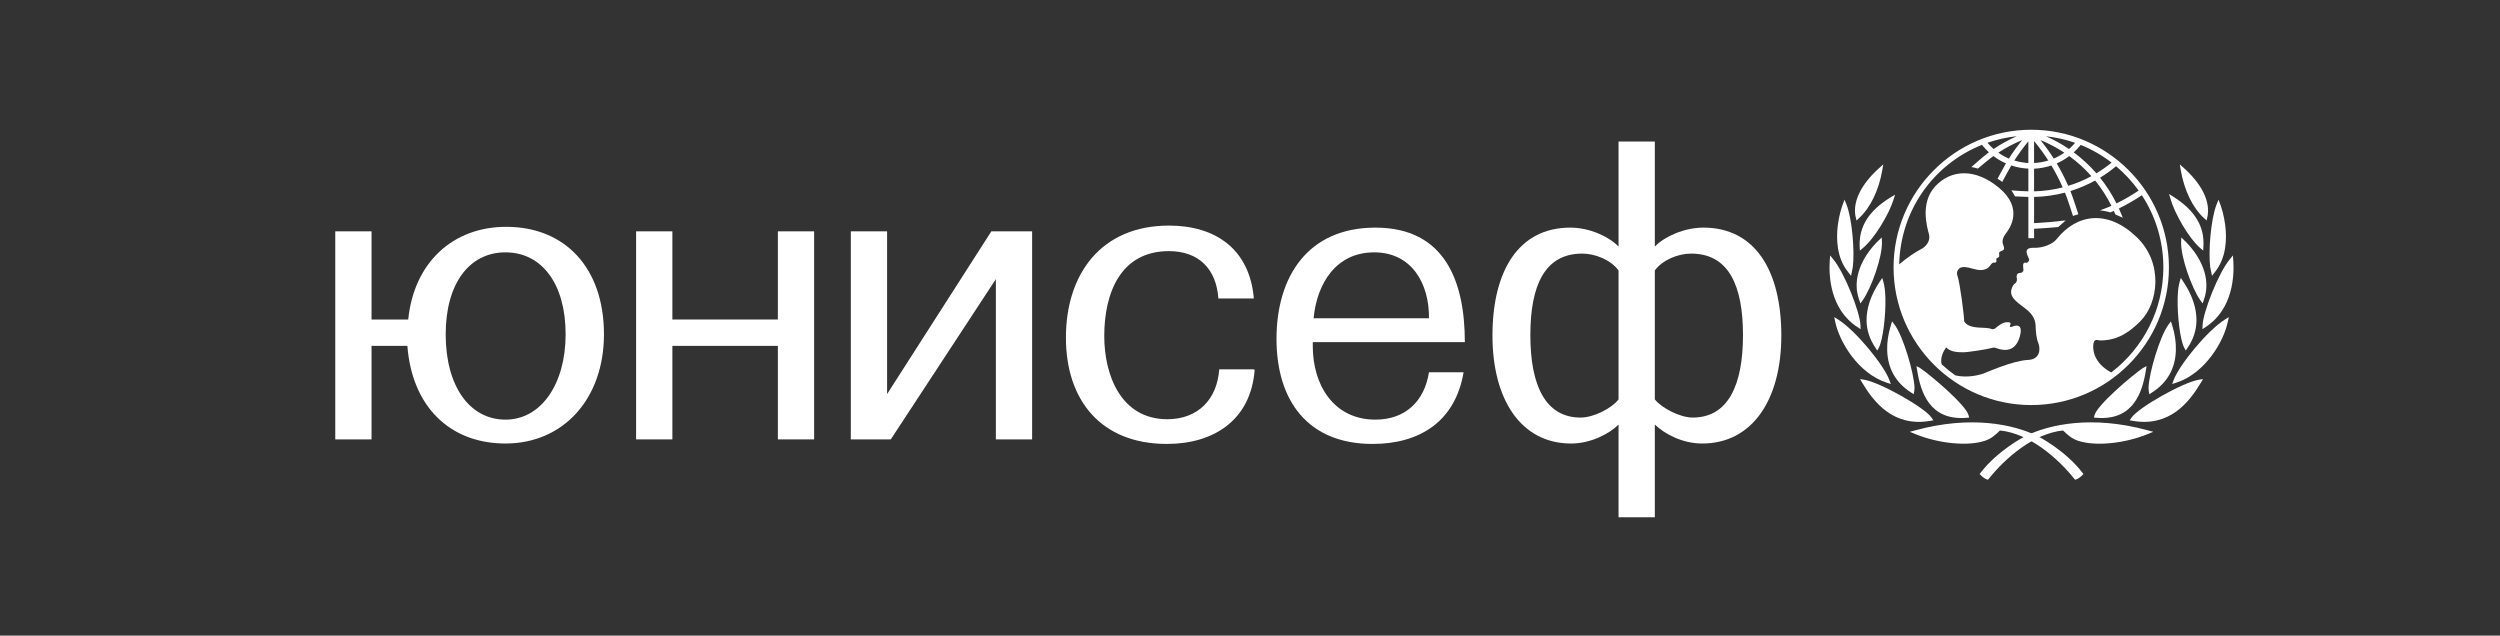 <?xml version="1.0" encoding="utf-8"?>
<!-- Generator: Adobe Illustrator 23.1.0, SVG Export Plug-In . SVG Version: 6.00 Build 0)  -->
<svg version="1.1" id="Layer_1" xmlns="http://www.w3.org/2000/svg" xmlns:xlink="http://www.w3.org/1999/xlink" x="0px" y="0px"
	 viewBox="0 0 869.256 220.997" enable-background="new 0 0 869.256 220.997" xml:space="preserve">
<rect x="0" y="0" width="869.256" height="220.997" fill="#333333" stroke="none"/>
<path fill="#FFFFFF" d="M734.069,129.513c-6.377-3.499-6.502-8.34-6.156-10.119c0.333-1.815,1.58-1.018,2.37-1.018
	c4.184,0,8.59-1.24,14.015-6.783c6.118-6.243,8.03-20.111-1.366-29.144c-10.133-9.757-20.908-8.052-27.853,0.716
	c-1.424,1.793-4.9,3.107-7.904,3.003c-4.458-0.17-1.653,3.343-1.653,4.067c0,0.738-0.672,1.247-1.07,1.136
	c-1.513-0.428-0.901,1.809-0.901,2.487c0,0.672-0.627,1.019-0.959,1.019c-1.875,0-1.358,1.683-1.299,2.148
	c0.051,0.442-0.111,1.225-0.738,1.572c-0.598,0.339-1.299,1.815-1.299,2.937c0,2.037,1.86,3.447,4.989,5.771
	c3.085,2.318,3.491,4.517,3.542,6.104c0.059,1.572,0.2,4.125,0.908,5.816c0.841,2.029,0.738,5.764-3.565,5.933
	c-5.247,0.214-14.568,4.406-15.365,4.687c-2.952,1.055-6.879,1.432-9.934,0.664c-1.646-1.166-3.211-2.435-4.694-3.808
	c-0.613-2.111,0.45-4.369,1.52-5.897c1.757,1.749,4.355,1.639,5.816,1.69c1.469,0.059,8.642-1.07,9.661-1.409
	c1.026-0.34,1.468-0.229,2.088,0c2.738,0.988,6.502,1.298,8.03-3.949c1.528-5.255-2.089-3.786-2.539-3.565
	c-0.457,0.236-1.085,0.17-0.856-0.273c0.672-1.343-0.332-1.203-0.9-1.255c-1.469-0.147-3.388,1.418-4.015,1.978
	c-0.62,0.562-1.24,0.51-1.461,0.392c-1.949-0.96-7.75,0.435-9.558-2.709c0.17-0.841-1.476-13.617-2.31-15.816
	c-0.184-0.472-0.339-1.24,0.221-2.081c1.469-2.214,5.536,0.162,7.742,0.11c2.643-0.081,3.063-1.18,3.787-2.074
	c0.693-0.855,1.21-0.368,1.579-0.612c0.487-0.317,0.029-0.937,0.199-1.269c0.177-0.34,0.377-0.178,0.819-0.569
	c0.451-0.405-0.059-1.24,0.17-1.579c0.65-0.981,2.428-0.199,1.358-2.76c-0.583-1.41,0.229-2.945,1.019-3.963
	c1.284-1.654,6.229-8.606-2.488-15.824c-8.31-6.886-16.731-6.325-22.155-0.45c-5.41,5.875-2.709,14.465-2.141,16.724
	c0.561,2.265-1.062,4.31-2.937,5.196c-1.491,0.708-4.871,2.959-7.432,5.188c0.406-18.436,11.602-34.651,28.761-41.551
	c0.731,0.908,1.543,1.771,2.428,2.583c-1.919,1.402-6.088,5.129-6.088,5.129s0.575,0.089,1.099,0.214
	c0.369,0.089,1.151,0.325,1.151,0.325s3.676-3.122,5.396-4.369c1.343,1.026,2.811,1.874,4.361,2.554
	c-0.826,1.416-2.922,5.35-2.922,5.35s0.479,0.288,0.915,0.576c0.443,0.295,0.708,0.546,0.708,0.546s2.288-4.303,3.152-5.742
	c1.919,0.642,3.919,1.011,5.948,1.1v7.889c-1.122-0.029-4.015-0.147-5.188-0.273l-0.738-0.074l0.413,0.613
	c0.31,0.458,0.546,0.908,0.768,1.321l0.081,0.17l0.192,0.015c0.849,0.066,3.491,0.162,4.472,0.184v14.348h1.986v-3.278
	c2.922-0.14,5.35-0.346,8.288-0.597l0.125-0.022l2.576-2.273l-1.402,0.118c-3.1,0.413-5.823,0.59-8.296,0.737
	c0,0-0.841,0.045-1.291,0.074v-9.107c3.609-0.081,7.218-0.576,10.745-1.505c0.967,2.361,2.783,8.118,2.783,8.118l1.867-0.591
	c0,0-1.808-5.704-2.76-8.074c2.981-0.922,5.867-2.155,8.598-3.653c2.199,2.701,4.096,5.653,5.66,8.79
	c-1.409,0.657-3.985,1.572-3.978,1.572c2.06,0.221,3.624,0.716,3.624,0.716s0.731-0.318,1.188-0.517
	c0.185,0.406,0.547,1.24,0.547,1.24l2.583,1.144l-0.303-0.716c0,0-0.856-2.044-1.055-2.516c2.73-1.344,5.409-2.886,7.978-4.606
	c4.878,7.462,7.476,16.126,7.476,25.093C752.202,107.859,745.08,121.107,734.069,129.513 M701.263,47.363
	c-2.826,1.232-5.535,2.715-8.081,4.45c-0.775-0.686-1.476-1.41-2.126-2.17C694.355,48.492,697.765,47.731,701.263,47.363
	 M698.503,55.134c-1.314-0.553-2.531-1.24-3.675-2.052c2.583-1.712,5.358-3.166,8.258-4.361
	C701.455,50.765,699.898,52.913,698.503,55.134 M705.263,49.127v7.557c-1.646-0.088-3.291-0.391-4.878-0.879
	C701.861,53.518,703.499,51.282,705.263,49.127 M707.249,58.655c2.066-0.096,4.081-0.466,6.022-1.115
	c1.469,2.435,2.782,4.989,3.934,7.617c-3.255,0.833-6.598,1.299-9.956,1.372V58.655z M707.249,49.038
	c1.763,2.126,3.431,4.399,4.944,6.767c-1.594,0.503-3.262,0.791-4.944,0.879V49.038z M717.773,53.082
	c-1.151,0.812-2.377,1.499-3.668,2.052c-1.388-2.199-2.96-4.339-4.62-6.428C712.393,49.894,715.168,51.363,717.773,53.082
	 M721.522,49.658c-0.649,0.775-1.351,1.491-2.125,2.162c-2.524-1.727-5.211-3.21-8.015-4.435
	C714.865,47.761,718.26,48.507,721.522,49.658 M727.183,61.252c-2.569,1.388-5.284,2.524-8.067,3.366
	c-1.159-2.665-2.494-5.277-3.993-7.801c1.55-0.679,3.004-1.528,4.37-2.554C722.297,56.308,724.88,58.655,727.183,61.252
	 M723.471,50.389c3.815,1.542,7.424,3.608,10.73,6.147c-1.645,1.365-3.424,2.613-5.276,3.72c-2.347-2.687-4.997-5.137-7.875-7.277
	C721.921,52.174,722.74,51.311,723.471,50.389 M743.611,66.264c-2.443,1.653-5.026,3.151-7.705,4.465
	c-1.572-3.167-3.49-6.178-5.712-8.938c1.963-1.203,3.838-2.539,5.572-4C738.726,60.278,741.368,63.127,743.611,66.264
	 M706.274,45.112c-26.399,0-47.876,21.469-47.876,47.868c0,26.385,21.477,47.862,47.876,47.862
	c26.392,0,47.869-21.477,47.869-47.862C754.143,66.581,732.666,45.112,706.274,45.112"/>
<path fill="#FFFFFF" d="M654.066,57.834l-0.745,0.665c-2.812,2.48-9.226,9.04-8.244,16.236l0.103,0.51l0.325,1.424l0.886-0.819
	c3.933-3.595,6.886-9.691,8.088-16.709l0.34-1.971L654.066,57.834"/>
<path fill="#FFFFFF" d="M641.038,70.266l-0.324,0.87c-0.443,1.204-1.255,3.727-1.69,7.086c-0.606,4.745-0.465,11.476,3.668,16.495
	l0.45,0.59l0.48,0.605l0.605-3.048c0.686-5.395-0.214-16.701-2.192-21.742l-0.687-1.713L641.038,70.266"/>
<path fill="#FFFFFF" d="M636.281,89.708l-0.066,0.893c-0.34,4.834-0.089,16.768,9.579,23.1l1.152,0.746l-0.059-1.358
	c-0.17-4.532-5.447-18.053-9.425-22.901l-1.122-1.373L636.281,89.708"/>
<path fill="#FFFFFF" d="M637.947,111.065l0.162,0.82c1.41,6.856,7.919,17.963,17.971,21.188l1.373,0.443l-0.502-1.35
	c-1.874-5.137-11.557-17.086-17.772-21.027l-1.409-0.885L637.947,111.065"/>
<path fill="#FFFFFF" d="M658.128,68.167l-0.797,0.48c-7.476,4.561-10.974,10.096-10.716,16.923l0.074,1.557l1.085-0.908
	c4.044-3.35,9.107-11.904,10.598-16.768l0.546-1.764L658.128,68.167"/>
<path fill="#FFFFFF" d="M653.732,83.106l-0.568,0.531c-1.919,1.831-8.111,8.421-7.58,16.569c0.081,1.255,0.369,2.598,0.856,4.008
	l0.436,1.299l0.797-1.122c2.966-4.163,6.893-15.159,6.679-20.274l-0.067-1.543L653.732,83.106"/>
<path fill="#FFFFFF" d="M654.05,97.259l-0.428,0.62c-3.122,4.643-4.716,9.403-4.613,13.794c0.081,3.247,1.122,6.347,3.078,9.233
	l0.649,0.974l0.554-1.026c1.35-2.546,2.421-10.775,2.266-17.277c-0.067-2.303-0.296-4.207-0.679-5.506l-0.414-1.431L654.05,97.259"
	/>
<path fill="#FFFFFF" d="M657.673,112.388l-0.192,0.657c-0.945,3.011-1.388,5.956-1.306,8.745c0.184,6.333,2.981,11.278,8.332,14.71
	l0.908,0.568l0.192-1.218l0.081-0.974c-0.148-5.137-3.978-18.089-6.982-22.045l-0.826-1.093L657.673,112.388"/>
<path fill="#FFFFFF" d="M647.128,132.455l0.384,0.65c4.029,6.746,10.871,15.462,23.654,13.225l1.07-0.184l-0.605-0.901
	c-2.392-3.549-17.905-12.295-23.389-13.195l-1.498-0.251L647.128,132.455"/>
<path fill="#FFFFFF" d="M666.041,149.6l-2.007,0.539l1.926,0.789c8.133,3.329,18.318,4.31,24.222,2.325
	c2.229-0.76,3.573-1.97,5.226-3.579c10.391,1.077,20.141,9.72,25.816,16.782l0.303,0.355l0.442-0.141
	c0.635-0.221,1.624-0.981,2.03-1.424l0.406-0.435l-0.362-0.473c-5.926-7.742-15.196-12.539-15.602-12.731
	C700.087,147.533,685.356,144.36,666.041,149.6"/>
<path fill="#FFFFFF" d="M666.471,127.986l0.111,0.678c1.217,7.661,4.332,17.706,17.27,16.599l0.826-0.067l-0.206-0.812
	c-0.871-3.483-12.731-13.594-16.872-16.435l-1.232-0.65L666.471,127.986"/>
<path fill="#FFFFFF" d="M757.914,57.164l0.34,1.978c1.203,7.025,4.155,13.114,8.081,16.708l0.901,0.82l0.31-1.432l0.103-0.494
	c0.989-7.196-5.424-13.765-8.229-16.252l-0.76-0.657L757.914,57.164"/>
<path fill="#FFFFFF" d="M771.381,69.409l-0.679,1.712c-1.985,5.048-2.893,16.348-2.206,21.742l0.612,3.049l0.48-0.606l0.457-0.598
	c4.126-5.018,4.274-11.734,3.661-16.487c-0.435-3.358-1.24-5.882-1.683-7.085l-0.324-0.871L771.381,69.409"/>
<path fill="#FFFFFF" d="M776.393,88.819l-1.13,1.372c-3.963,4.849-9.255,18.37-9.417,22.894l-0.052,1.358l1.137-0.746
	c9.676-6.324,9.919-18.258,9.587-23.099l-0.074-0.887L776.393,88.819"/>
<path fill="#FFFFFF" d="M774.959,110.249l-1.409,0.893c-6.215,3.942-15.905,15.89-17.772,21.019l-0.502,1.358l1.38-0.442
	c10.045-3.226,16.554-14.333,17.964-21.197l0.177-0.811L774.959,110.249"/>
<path fill="#FFFFFF" d="M754.195,67.452l0.516,1.778c1.388,4.893,6.281,13.543,10.259,16.975l1.078,0.93l0.088-1.565
	c0.406-6.812-2.989-12.421-10.377-17.122l-0.789-0.502L754.195,67.452"/>
<path fill="#FFFFFF" d="M758.442,82.572l-0.059,1.55c-0.206,5.114,3.705,16.104,6.672,20.273l0.804,1.122l0.443-1.299
	c0.48-1.409,0.76-2.753,0.834-4.007c0.546-8.156-5.646-14.746-7.572-16.569l-0.554-0.539L758.442,82.572"/>
<path fill="#FFFFFF" d="M758.275,96.637l-0.428,1.432c-0.384,1.299-0.606,3.211-0.665,5.506c-0.162,6.509,0.908,14.731,2.251,17.277
	l0.561,1.026l0.657-0.974c1.956-2.879,2.982-5.986,3.063-9.233c0.111-4.384-1.476-9.152-4.613-13.786l-0.406-0.628L758.275,96.637"
	/>
<path fill="#FFFFFF" d="M754.841,111.746l-0.82,1.085c-2.996,3.956-6.834,16.908-6.974,22.052l0.074,0.975l0.192,1.217l0.907-0.575
	c5.358-3.425,8.163-8.377,8.34-14.702c0.081-2.805-0.361-5.742-1.306-8.753l-0.207-0.657L754.841,111.746"/>
<path fill="#FFFFFF" d="M765.988,131.803l-1.49,0.243c-5.491,0.901-21.005,9.654-23.396,13.204l-0.598,0.893l1.056,0.184
	c12.805,2.236,19.624-6.472,23.654-13.218l0.391-0.65L765.988,131.803"/>
<path fill="#FFFFFF" d="M704.295,151.602c-0.413,0.192-9.69,4.997-15.602,12.731l-0.361,0.487l0.405,0.421
	c0.414,0.45,1.388,1.21,2.03,1.424l0.435,0.141l0.303-0.347c5.675-7.063,15.41-15.713,25.816-16.783
	c1.646,1.601,2.997,2.819,5.233,3.579c5.897,1.985,16.082,1.004,24.222-2.324l1.926-0.79l-2.014-0.546
	C727.373,144.355,712.635,147.535,704.295,151.602"/>
<path fill="#FFFFFF" d="M746.368,127.302l-1.24,0.642c-4.14,2.841-15.993,12.96-16.864,16.443l-0.207,0.805l0.82,0.066
	c12.937,1.114,16.052-8.938,17.27-16.591l0.118-0.679L746.368,127.302"/>
<path fill="#FFFFFF" d="M196.669,116.247c0-17.617-8.31-28.503-20.923-28.503c-12.605,0-20.776,10.886-20.776,28.503
	c0,18.052,8.318,29.661,20.776,29.661C188.211,145.908,196.669,133.443,196.669,116.247 M141.649,120.262h-12.465v32.517h-12.613
	V80.437h12.613v30.658h12.753c2-19.772,15.476-32.23,34.097-32.23c20.207,0,33.964,14.03,33.964,37.382
	c0,22.354-14.045,37.964-34.252,37.964C156.262,154.211,143.228,141.177,141.649,120.262"/>
<polygon fill="#FFFFFF" points="221.174,80.437 233.787,80.437 233.787,111.094 270.467,111.094 270.467,80.437 283.073,80.437 
	283.073,152.778 270.467,152.778 270.467,120.261 233.787,120.261 233.787,152.778 221.174,152.778 "/>
<polygon fill="#FFFFFF" points="295.828,80.437 308.441,80.437 308.441,137.021 344.693,80.437 358.871,80.437 358.871,152.778 
	346.265,152.778 346.265,97.049 309.725,152.778 295.828,152.778 "/>
<path fill="#FFFFFF" d="M370.623,117.397c0-22.208,12.325-38.961,35.824-38.961c16.333,0,28.082,8.303,29.514,25.351h-12.325
	c-0.716-10.31-6.871-16.472-17.189-16.472c-17.048,0-22.495,14.9-22.495,29.506c0,13.757,5.875,28.945,21.92,28.945
	c10.605,0,17.336-6.878,18.052-17.343h11.897l0.428,0.147c-1.292,17.337-14.037,25.787-30.525,25.787
	C382.948,154.357,370.623,139.316,370.623,117.397"/>
<path fill="#FFFFFF" d="M496.855,110.66c0.148-11.89-5.874-22.916-19.048-22.916c-13.329,0-19.92,10.886-21.064,22.916H496.855
	 M443.843,117.826c0-21.632,10.893-38.68,34.392-38.68c24.215,0,31.093,18.761,31.093,39.824h-52.873v1.432
	c0,13.329,7.159,25.506,21.78,25.506c10.31,0,17.048-6.303,18.62-16.48h12.038c-2.864,17.048-15.189,24.931-31.662,24.931
	C454.736,154.359,443.843,139.317,443.843,117.826"/>
<g>
	<path fill="#FFFFFF" d="M606.043,116.539c0-17.337-5.011-28.363-18.052-28.363c-4.583,0-10.03,2.288-12.606,5.867v44.843
		c2.436,3.011,8.739,6.303,13.182,6.303C600.884,145.189,606.043,133.867,606.043,116.539 M562.772,138.886V94.043
		c-2.575-3.579-8.022-5.867-12.612-5.867c-13.034,0-18.053,11.026-18.053,28.363c0,17.328,5.159,28.65,17.484,28.65
		C554.174,145.189,560.485,141.897,562.772,138.886 M562.772,147.624c-3.151,3.152-9.601,6.591-16.48,6.591
		c-17.484,0-27.359-15.329-27.359-37.536c0-22.636,9.167-37.537,27.079-37.537c6.731,0,13.462,3.152,16.76,6.591V49.208h12.613
		v36.525c3.292-3.439,10.17-6.591,16.901-6.591c17.912,0,27.086,14.901,27.086,37.537c0,22.207-10.03,37.536-27.514,37.536
		c-7.018,0-13.181-3.439-16.473-6.591v32.23h-12.613V147.624z"/>
</g>
</svg>
